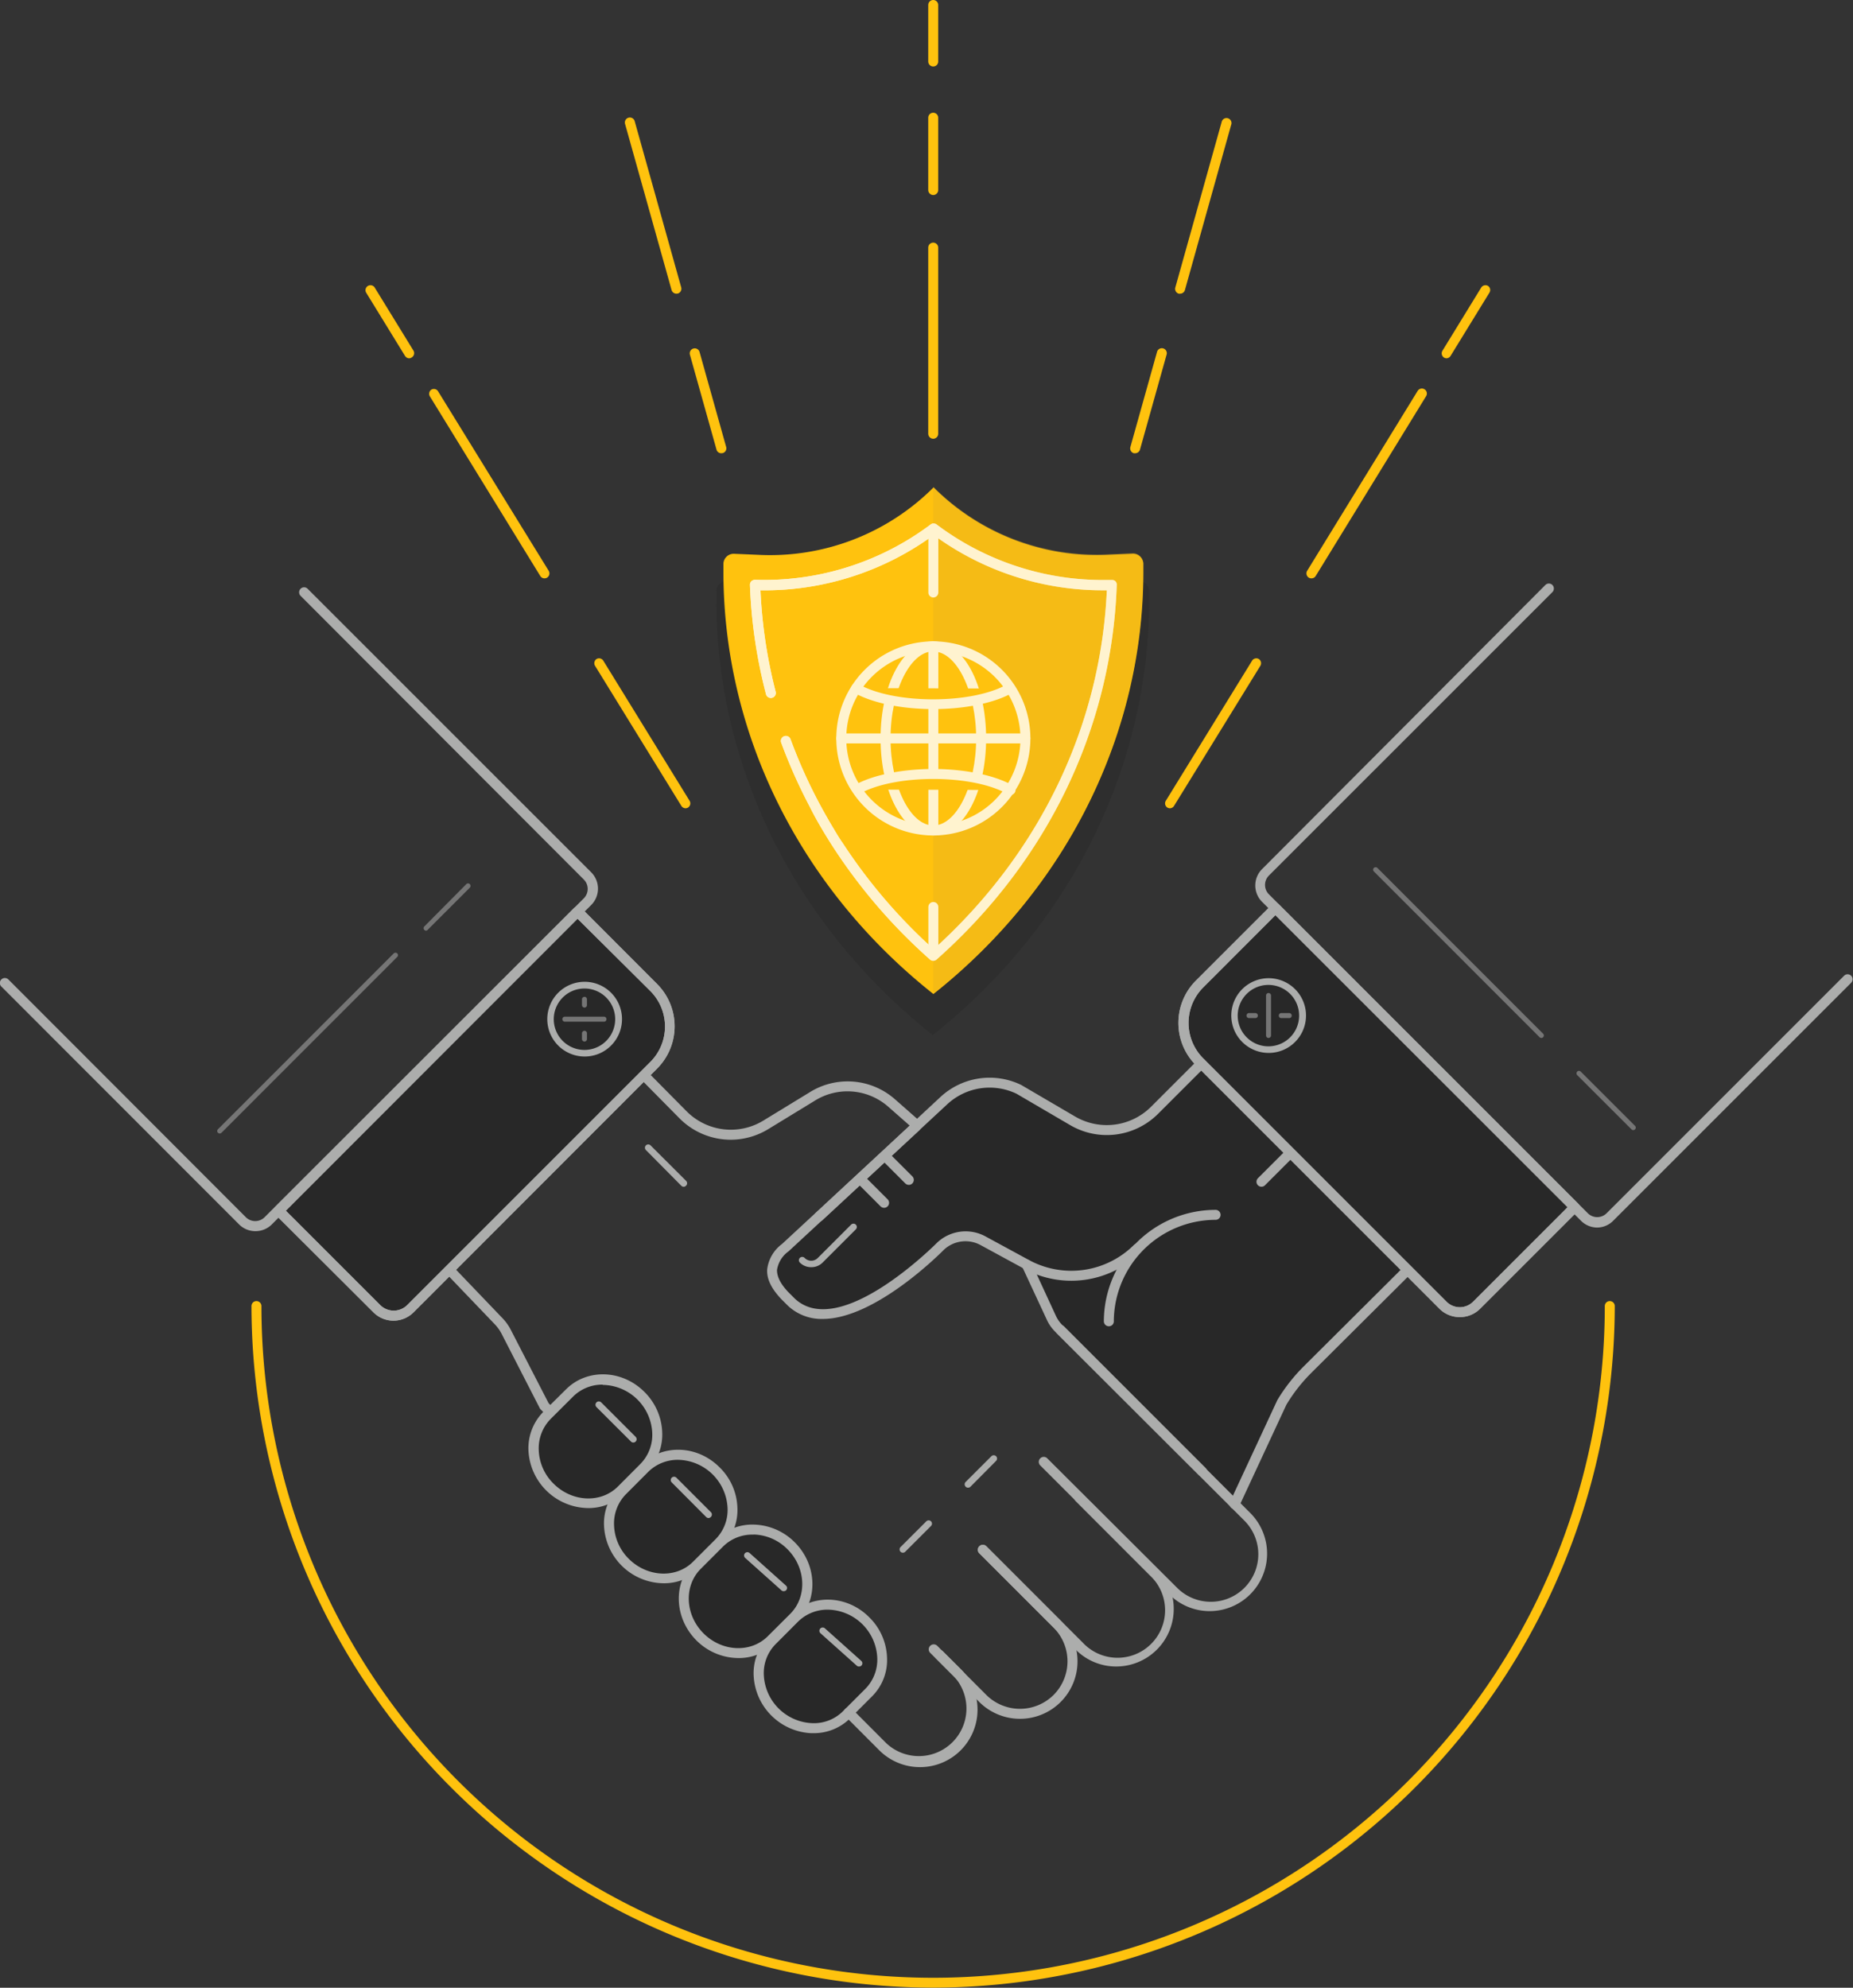 <svg xmlns="http://www.w3.org/2000/svg" viewBox="0 0 278.76 299.02"><rect x="0" y="0" width="278.76" height="299.02" fill="#333333" stroke="none"/><defs><style>.cls-1{isolation:isolate;}.cls-2{fill:#282828;}.cls-3{fill:#acadac;}.cls-4{fill:#ffc20e;}.cls-5{fill:#2f2f2f;}.cls-6{fill:#757575;}.cls-7{fill:none;}.cls-8{fill:#222223;opacity:0.25;}.cls-10,.cls-8{mix-blend-mode:multiply;}.cls-9{fill:#fff3cf;}.cls-10{fill:#e2af24;opacity:0.35;}</style></defs><title>sponsorship-dark-bg</title><g class="cls-1"><g id="Layer_2" data-name="Layer 2"><g id="artwork"><g id="sponsorship_black_bg" data-name="sponsorship black bg"><path class="cls-2" d="M116.16,190.73l.49,2.26,2.38,2.87s1.83,1.82,3.07,1.79,3.94.55,4.46,0a67.1,67.1,0,0,1,6.17-3.21l8.18-6.44a5,5,0,0,1,2.71-1.8,13.52,13.52,0,0,1,3.94.27l6.09,3.29,1.91,1,3.26,8.55,26.9,27,2.12-4.57,5-10.75,2.45-3.39,6.11-6.22L211.73,191l-31-31-3.58,3.9-7.74,5.7-4.72.26-3.34-1.22-8.06-4.73-4-1-4.93,1-3.71,2.86-23.4,21.76Z"/><path class="cls-2" d="M236.86,181.58,222.1,196.34a3.55,3.55,0,0,1-5,0l-36.61-36.61a8.29,8.29,0,0,1,0-11.71l11.42-11.42Z"/><path class="cls-3" d="M219.59,198.13a4.29,4.29,0,0,1-3.05-1.26l-36.61-36.61a9,9,0,0,1,0-12.77l11.42-11.42a.75.75,0,0,1,1.06,0l45,45a.75.75,0,0,1,0,1.06l-14.76,14.76A4.29,4.29,0,0,1,219.59,198.13Zm-27.71-60.47L181,148.55a7.55,7.55,0,0,0,0,10.65l36.61,36.61a2.82,2.82,0,0,0,4,0l14.23-14.23Z"/><path class="cls-2" d="M41.9,182.12l14.76,14.76a3.55,3.55,0,0,0,5,0L98.3,160.27a8.29,8.29,0,0,0,0-11.71L86.87,137.14Z"/><path class="cls-3" d="M59.17,198.67a4.27,4.27,0,0,1-3-1.26L41.37,182.65a.75.75,0,0,1,0-1.06l45-45a.79.79,0,0,1,1.07,0L98.83,148a9,9,0,0,1,0,12.77L62.22,197.41A4.31,4.31,0,0,1,59.17,198.67ZM43,182.12l14.23,14.23a2.88,2.88,0,0,0,4,0l36.61-36.61a7.54,7.54,0,0,0,0-10.65L86.88,138.2Z"/><path class="cls-4" d="M140.38,299A102.67,102.67,0,0,1,37.83,196.47a.75.75,0,0,1,1.5,0,101,101,0,1,0,202.09,0,.75.75,0,0,1,1.5,0A102.67,102.67,0,0,1,140.38,299Z"/><path class="cls-4" d="M140.39,10a.75.75,0,0,1-.75-.75V.75a.75.75,0,0,1,1.5,0v8.5A.74.74,0,0,1,140.39,10Z"/><path class="cls-4" d="M140.39,29.34a.76.76,0,0,1-.75-.75V17.71a.75.75,0,0,1,1.5,0V28.59A.75.75,0,0,1,140.39,29.34Z"/><path class="cls-4" d="M140.39,66a.76.76,0,0,1-.75-.75v-28a.75.75,0,0,1,1.5,0v28A.75.75,0,0,1,140.39,66Z"/><path class="cls-4" d="M101.76,44.18a.77.77,0,0,1-.73-.55l-7-25a.75.75,0,0,1,1.45-.4l7,25a.76.76,0,0,1-.52.93Z"/><path class="cls-4" d="M108.51,68.18a.74.74,0,0,1-.72-.54l-4-14.28a.75.75,0,1,1,1.45-.41l4,14.28a.75.75,0,0,1-.51.93Z"/><path class="cls-4" d="M177.53,44.18a.69.69,0,0,1-.2,0,.76.76,0,0,1-.52-.93l7-25a.75.75,0,0,1,1.44.4l-7,25A.75.75,0,0,1,177.53,44.18Z"/><path class="cls-4" d="M170.77,68.18l-.2,0a.76.76,0,0,1-.52-.93l4-14.28a.75.75,0,1,1,1.44.41l-4,14.28A.76.76,0,0,1,170.77,68.18Z"/><path class="cls-4" d="M81.92,87a.74.74,0,0,1-.64-.35L64.66,59.61a.75.75,0,0,1,.24-1,.74.74,0,0,1,1,.25L82.56,85.89a.76.76,0,0,1-.25,1A.7.7,0,0,1,81.92,87Z"/><path class="cls-4" d="M103.14,121.59a.77.77,0,0,1-.64-.36l-13-21.1a.76.76,0,0,1,.25-1,.75.75,0,0,1,1,.24l13,21.11a.75.75,0,0,1-.24,1A.83.83,0,0,1,103.14,121.59Z"/><path class="cls-4" d="M197.27,87a.7.7,0,0,1-.39-.11.76.76,0,0,1-.25-1l16.62-27.06a.75.75,0,1,1,1.28.78L197.91,86.68A.74.74,0,0,1,197.27,87Z"/><path class="cls-4" d="M176,121.59a.82.82,0,0,1-.39-.11.75.75,0,0,1-.24-1l13-21.11a.75.75,0,0,1,1-.24.76.76,0,0,1,.25,1l-13,21.1A.74.74,0,0,1,176,121.59Z"/><path class="cls-4" d="M61.57,53.9a.75.75,0,0,1-.64-.36L55.07,44a.75.75,0,0,1,1.27-.79l5.87,9.55a.76.76,0,0,1-.25,1A.79.79,0,0,1,61.57,53.9Z"/><path class="cls-4" d="M217.62,53.9a.79.79,0,0,1-.39-.11.76.76,0,0,1-.25-1l5.86-9.55a.76.76,0,0,1,1-.24.74.74,0,0,1,.24,1l-5.86,9.54A.75.75,0,0,1,217.62,53.9Z"/><path class="cls-3" d="M185.72,227a.71.71,0,0,1-.32-.07.74.74,0,0,1-.36-1l7.12-15.32a26.29,26.29,0,0,1,4-5.1l15.07-15a.75.75,0,0,1,1.06,1.06l-15.07,15a24.59,24.59,0,0,0-3.7,4.74l-7.09,15.25A.76.76,0,0,1,185.72,227Z"/><path class="cls-3" d="M123.24,183.76a.75.75,0,0,1-.51-1.3L141.5,165a10.88,10.88,0,0,1,12.13-1.79l8.11,4.75a9.43,9.43,0,0,0,11.42-1.47l7.05-7.05a.75.75,0,0,1,1.06,1.06l-7.05,7.05a10.91,10.91,0,0,1-13.23,1.7l-8.07-4.72a9.36,9.36,0,0,0-10.4,1.57l-18.77,17.43A.76.76,0,0,1,123.24,183.76Z"/><line class="cls-5" x1="180.88" y1="221.36" x2="159.57" y2="200.05"/><path class="cls-3" d="M180.88,222.11a.79.79,0,0,1-.53-.22L159,200.58a.75.75,0,0,1,1.06-1.06l21.31,21.31a.75.75,0,0,1,0,1.06A.79.79,0,0,1,180.88,222.11Z"/><path class="cls-3" d="M114.88,245.25a.73.73,0,0,1-.53-.22l-33-33a.79.79,0,0,1-.14-.18L75.49,200.7a6.09,6.09,0,0,0-1-1.43l-7.25-7.57a.75.75,0,0,1,1.08-1l7.25,7.57A7.41,7.41,0,0,1,76.82,200l5.71,11.08L115.41,244a.75.75,0,0,1,0,1.06A.74.74,0,0,1,114.88,245.25Z"/><path class="cls-3" d="M109.94,171.45a10.87,10.87,0,0,1-7.72-3.22l-5.68-5.75a.75.75,0,0,1,0-1.06.75.75,0,0,1,1.06,0l5.69,5.75a9.38,9.38,0,0,0,11.56,1.39l6.91-4.22a10.77,10.77,0,0,1,12.85,1l3.41,3a.75.75,0,0,1-1,1.13l-3.41-3a9.28,9.28,0,0,0-11.07-.87l-6.91,4.22A10.92,10.92,0,0,1,109.94,171.45Z"/><path class="cls-3" d="M123.76,198.41a7.4,7.4,0,0,1-5.24-2l-1-1c-1.49-1.59-2.18-3-2.11-4.43a5.61,5.61,0,0,1,2.25-3.86l19.51-18.08a.75.75,0,1,1,1,1.1l-19.53,18.09a4.24,4.24,0,0,0-1.75,2.82c0,1,.51,2.06,1.69,3.31l1,1c6.81,6.33,21.28-8.31,21.43-8.46a6.25,6.25,0,0,1,7.22-.92l6.61,3.59a13.36,13.36,0,0,0,15.73-2.28.75.75,0,0,1,1.06,1.06,14.87,14.87,0,0,1-17.51,2.54l-6.6-3.59A4.75,4.75,0,0,0,142,188C141.55,188.45,131.69,198.41,123.76,198.41Z"/><path class="cls-2" d="M104.81,235.4l3.36-3.35c2.85-2.86,2.66-7.68-.42-10.76h0A7.63,7.63,0,0,0,97,220.87l-3.35,3.36c-2.86,2.85-2.67,7.67.41,10.76h0C97.14,238.07,102,238.26,104.81,235.4Z"/><path class="cls-3" d="M99.81,238.17a9.07,9.07,0,0,1-8.94-8.62,7.73,7.73,0,0,1,2.24-5.85l3.35-3.36c3.15-3.14,8.45-3,11.82.42a8.88,8.88,0,0,1,2.65,6,7.73,7.73,0,0,1-2.23,5.85l-3.36,3.35h0A7.75,7.75,0,0,1,99.81,238.17ZM102,219.6a6.3,6.3,0,0,0-4.47,1.8l-3.35,3.36a6.26,6.26,0,0,0-1.8,4.73,7.44,7.44,0,0,0,2.21,5c2.79,2.78,7.14,3,9.7.41l3.35-3.35a6.25,6.25,0,0,0,1.81-4.74A7.6,7.6,0,0,0,102,219.6Zm2.82,15.8h0Z"/><path class="cls-2" d="M93.5,224.09l3.35-3.36c2.86-2.85,2.67-7.67-.41-10.75h0c-3.09-3.09-7.91-3.28-10.76-.42l-3.36,3.35a7.63,7.63,0,0,0,.42,10.76h0A7.63,7.63,0,0,0,93.5,224.09Z"/><path class="cls-3" d="M88.5,226.86a9.11,9.11,0,0,1-9-8.62,7.78,7.78,0,0,1,2.24-5.86L85.15,209c3.14-3.15,8.44-3,11.82.41a9,9,0,0,1,2.65,6,7.73,7.73,0,0,1-2.24,5.85L94,224.62h0A7.75,7.75,0,0,1,88.5,226.86Zm2.17-18.57a6.23,6.23,0,0,0-4.46,1.8l-3.36,3.35a6.3,6.3,0,0,0-1.8,4.74,7.42,7.42,0,0,0,2.22,5c2.79,2.79,7.14,3,9.7.42l3.35-3.36a6.26,6.26,0,0,0,1.8-4.73,7.58,7.58,0,0,0-7.45-7.18Zm2.83,15.8h0Z"/><path class="cls-2" d="M116.06,246.65l3.36-3.35a7.63,7.63,0,0,0-.42-10.76h0a7.63,7.63,0,0,0-10.76-.42l-3.35,3.36c-2.86,2.85-2.67,7.67.41,10.76h0C108.39,249.32,113.21,249.51,116.06,246.65Z"/><path class="cls-3" d="M111.06,249.42a9,9,0,0,1-6.29-2.65c-3.37-3.38-3.56-8.68-.41-11.82l3.35-3.36a7.75,7.75,0,0,1,5.85-2.24,9,9,0,0,1,6,2.66c3.37,3.37,3.56,8.67.42,11.82l-3.36,3.35h0A7.75,7.75,0,0,1,111.06,249.42Zm2.17-18.57a6.23,6.23,0,0,0-4.46,1.8L105.42,236c-2.56,2.56-2.37,6.91.41,9.7s7.14,3,9.7.41l3.36-3.35c2.55-2.56,2.37-6.91-.42-9.7a7.42,7.42,0,0,0-5-2.22Zm2.83,15.8h0Z"/><path class="cls-2" d="M127.35,257.94l3.35-3.35c2.86-2.86,2.67-7.68-.41-10.76h0a7.63,7.63,0,0,0-10.76-.42l-3.35,3.36c-2.86,2.85-2.67,7.67.41,10.75h0C119.68,260.61,124.49,260.8,127.35,257.94Z"/><path class="cls-3" d="M122.36,260.72H122a9.11,9.11,0,0,1-8.62-8.62,7.68,7.68,0,0,1,2.24-5.85l3.35-3.36c3.15-3.14,8.45-3,11.82.42a8.9,8.9,0,0,1,2.65,6,7.7,7.7,0,0,1-2.24,5.86l-3.35,3.35A7.71,7.71,0,0,1,122.36,260.72Zm2.17-18.58a6.28,6.28,0,0,0-4.47,1.8l-3.35,3.36a6.18,6.18,0,0,0-1.8,4.73,7.6,7.6,0,0,0,7.18,7.18,6.18,6.18,0,0,0,4.73-1.8h0l3.35-3.35a6.26,6.26,0,0,0,1.8-4.74,7.58,7.58,0,0,0-7.44-7.18Z"/><path class="cls-3" d="M182,242.36a8.59,8.59,0,0,1-6.11-2.53l-19.4-19.39a.75.75,0,0,1,0-1.06.74.74,0,0,1,1.06,0L177,238.77a7.15,7.15,0,1,0,10.11-10.11L158.7,200.29a6.05,6.05,0,0,1-1.2-1.72l-3.72-8a.75.75,0,0,1,.37-1,.75.75,0,0,1,1,.37l3.72,8.05a4.83,4.83,0,0,0,.9,1.29l28.37,28.37A8.65,8.65,0,0,1,182,242.36Z"/><path class="cls-3" d="M167.94,250.69a8.56,8.56,0,0,1-6.12-2.54l-14.49-14.49a.74.74,0,0,1,0-1.06.75.75,0,0,1,1.06,0l14.49,14.49A7.15,7.15,0,1,0,173,237L161.81,225.8a.75.75,0,0,1,0-1.06.74.74,0,0,1,1.06,0l11.18,11.18a8.66,8.66,0,0,1-6.11,14.77Z"/><path class="cls-3" d="M153.44,258.56a8.67,8.67,0,0,1-6.12-2.53l-7.38-7.39a.74.74,0,0,1,0-1.06.75.75,0,0,1,1.06,0l7.38,7.39a7.18,7.18,0,0,0,10.12,0,7.17,7.17,0,0,0,0-10.12l-11.18-11.18a.74.74,0,0,1,0-1.06.75.75,0,0,1,1.06,0l11.18,11.18a8.65,8.65,0,0,1-6.12,14.77Z"/><path class="cls-3" d="M138.4,265.83a8.66,8.66,0,0,1-6.12-2.53l-5.14-5.15a.74.74,0,0,1,0-1.06.75.75,0,0,1,1.06,0l5.14,5.15a7.16,7.16,0,0,0,10.12-10.12l-2.68-2.67a.75.75,0,0,1,1.06-1.06l2.68,2.67a8.65,8.65,0,0,1-6.12,14.77Z"/><path class="cls-3" d="M166.81,199.51a.75.75,0,0,1-.75-.75A16.82,16.82,0,0,1,182.87,182a.75.75,0,0,1,0,1.5,15.32,15.32,0,0,0-15.31,15.3A.74.74,0,0,1,166.81,199.51Z"/><path class="cls-3" d="M122,190.62a2.36,2.36,0,0,1-1.67-.69.5.5,0,0,1,0-.71.51.51,0,0,1,.71,0,1.38,1.38,0,0,0,2,0l5-5a.51.51,0,0,1,.71,0,.5.5,0,0,1,0,.71l-5,5A2.37,2.37,0,0,1,122,190.62Z"/><path class="cls-3" d="M106.59,228.36a.5.5,0,0,1-.35-.15L101.05,223a.51.51,0,0,1,0-.71.5.5,0,0,1,.71,0l5.19,5.19a.5.5,0,0,1,0,.7A.51.51,0,0,1,106.59,228.36Z"/><path class="cls-3" d="M95.27,217a.49.49,0,0,1-.35-.15l-5.19-5.18a.51.51,0,0,1,0-.71.5.5,0,0,1,.71,0l5.19,5.19a.5.5,0,0,1,0,.7A.51.51,0,0,1,95.27,217Z"/><path class="cls-3" d="M117.88,239.36a.46.46,0,0,1-.33-.13l-5.47-4.89a.5.5,0,0,1,0-.7.5.5,0,0,1,.71,0l5.46,4.89a.48.48,0,0,1,0,.7A.5.5,0,0,1,117.88,239.36Z"/><path class="cls-3" d="M129.21,250.69a.46.46,0,0,1-.33-.13l-5.47-4.89a.5.5,0,0,1,0-.7.5.5,0,0,1,.71,0l5.46,4.89a.48.48,0,0,1,0,.7A.5.5,0,0,1,129.21,250.69Z"/><path class="cls-3" d="M135.83,233.57a.46.46,0,0,1-.35-.14.5.5,0,0,1,0-.71l3.87-3.87a.5.5,0,0,1,.71,0,.5.5,0,0,1,0,.7l-3.88,3.88A.46.46,0,0,1,135.83,233.57Z"/><path class="cls-3" d="M145.62,223.79a.47.47,0,0,1-.35-.15.5.5,0,0,1,0-.71l3.87-3.87a.5.5,0,0,1,.71,0,.5.5,0,0,1,0,.7L146,223.64A.49.49,0,0,1,145.62,223.79Z"/><path class="cls-3" d="M133,181.69a.73.73,0,0,1-.53-.22l-3.54-3.54a.74.74,0,0,1,0-1.06.75.75,0,0,1,1.06,0l3.54,3.54a.75.75,0,0,1,0,1.06A.74.74,0,0,1,133,181.69Z"/><path class="cls-3" d="M136.72,178.24a.74.74,0,0,1-.53-.22l-3.59-3.59a.75.75,0,0,1,0-1.06.74.74,0,0,1,1.06,0l3.59,3.59a.75.75,0,0,1,0,1.06A.73.73,0,0,1,136.72,178.24Z"/><path class="cls-3" d="M102.86,178.53a.52.52,0,0,1-.35-.14L97.17,173a.49.49,0,0,1,.7-.7l5.35,5.34a.51.51,0,0,1,0,.71A.54.54,0,0,1,102.86,178.53Z"/><path class="cls-3" d="M189.77,178.52a.74.74,0,0,1-.53-.22.75.75,0,0,1,0-1.06l4.37-4.37a.75.75,0,0,1,1.06,1.06l-4.37,4.37A.71.71,0,0,1,189.77,178.52Z"/><path class="cls-3" d="M219.59,198.13a4.29,4.29,0,0,1-3.05-1.26l-36.61-36.61a9,9,0,0,1,0-12.77l11.42-11.42a.75.75,0,0,1,1.06,0l45,45a.75.75,0,0,1,0,1.06l-14.76,14.76A4.29,4.29,0,0,1,219.59,198.13Zm-27.71-60.47L181,148.55a7.55,7.55,0,0,0,0,10.65l36.61,36.61a2.82,2.82,0,0,0,4,0l14.23-14.23Z"/><path class="cls-3" d="M240.32,184.66a3.45,3.45,0,0,1-2.46-1l-48-48a3.48,3.48,0,0,1,0-4.92L232.48,88a.75.75,0,0,1,1.06,0,.77.77,0,0,1,0,1.07l-42.66,42.65a2,2,0,0,0,0,2.8l48,48a2,2,0,0,0,2.8,0l35.76-35.76a.75.75,0,0,1,1.06,1.06l-35.76,35.76A3.43,3.43,0,0,1,240.32,184.66Z"/><path class="cls-3" d="M190.83,158.39a5.62,5.62,0,1,1,4-1.65h0A5.58,5.58,0,0,1,190.83,158.39Zm0-10.23a4.62,4.62,0,1,0,3.26,7.88h0a4.62,4.62,0,0,0-3.26-7.88Z"/><path class="cls-6" d="M245.7,170a.34.34,0,0,1-.26-.11l-8.17-8.16a.39.39,0,0,1,0-.53.37.37,0,0,1,.53,0l8.17,8.16a.37.37,0,0,1,0,.53A.35.35,0,0,1,245.7,170Z"/><path class="cls-6" d="M231.88,156.14a.39.39,0,0,1-.27-.11l-24.93-24.94a.37.37,0,0,1,0-.53.39.39,0,0,1,.53,0l24.93,24.94a.37.37,0,0,1,0,.53A.38.38,0,0,1,231.88,156.14Z"/><path class="cls-6" d="M188.91,153.15h-1.07a.38.38,0,0,1,0-.75h1.07a.38.38,0,0,1,0,.75Z"/><path class="cls-6" d="M193.88,153.15h-1.06a.38.38,0,1,1,0-.75h1.06a.38.38,0,1,1,0,.75Z"/><path class="cls-6" d="M190.83,156.14a.37.37,0,0,1-.37-.38v-6a.37.37,0,0,1,.37-.38.38.38,0,0,1,.38.38v6A.38.38,0,0,1,190.83,156.14Z"/><path class="cls-7" d="M41.9,182.12l14.76,14.76a3.55,3.55,0,0,0,5,0L98.3,160.27a8.29,8.29,0,0,0,0-11.71L86.87,137.14Z"/><path class="cls-3" d="M38.44,185.2a3.43,3.43,0,0,1-2.46-1L.22,148.42a.75.75,0,1,1,1.06-1.06L37,183.12a2,2,0,0,0,2.79,0l48.05-48a2,2,0,0,0,0-2.8L45.22,89.63a.75.75,0,0,1,0-1.06.74.74,0,0,1,1.06,0l42.66,42.65a3.48,3.48,0,0,1,0,4.92l-48,48A3.45,3.45,0,0,1,38.44,185.2Z"/><path class="cls-3" d="M87.93,158.93a5.62,5.62,0,1,1,4-1.65A5.57,5.57,0,0,1,87.93,158.93Zm0-10.23a4.62,4.62,0,1,0,3.26,1.35A4.6,4.6,0,0,0,87.93,148.7Z"/><path class="cls-6" d="M64.1,140a.38.38,0,0,1-.26-.11.37.37,0,0,1,0-.53L70.15,133a.37.37,0,0,1,.53,0,.39.39,0,0,1,0,.53l-6.31,6.31A.39.39,0,0,1,64.1,140Z"/><path class="cls-6" d="M90.92,153.69h-6a.38.38,0,0,1,0-.75h6a.38.38,0,0,1,0,.75Z"/><path class="cls-6" d="M87.93,151.57a.38.38,0,0,1-.38-.38v-.86a.38.38,0,0,1,.38-.38.37.37,0,0,1,.37.38v.86A.37.37,0,0,1,87.93,151.57Z"/><path class="cls-6" d="M87.93,156.68a.38.38,0,0,1-.38-.38v-.86a.38.38,0,0,1,.38-.38.37.37,0,0,1,.37.38v.86A.37.37,0,0,1,87.93,156.68Z"/><path class="cls-6" d="M33.06,170.51a.39.39,0,0,1-.27-.11.37.37,0,0,1,0-.53l26.44-26.45a.39.39,0,0,1,.53,0,.37.37,0,0,1,0,.53L33.32,170.4A.38.38,0,0,1,33.06,170.51Z"/><path class="cls-8" d="M140.32,155.71h0c20.67-16.38,32.56-40.32,32.56-65.51V88.92a1.61,1.61,0,0,0-1.73-1.54l-3.61.17a35.91,35.91,0,0,1-27.22-10.46h0A35.88,35.88,0,0,1,113.1,87.55l-3.6-.17a1.61,1.61,0,0,0-1.74,1.54V90.2c0,25.2,11.9,49.13,32.56,65.51Z"/><path class="cls-4" d="M140.41,149.54h0C160.44,133.66,172,110.46,172,86V84.79a1.55,1.55,0,0,0-1.68-1.48l-3.5.15a34.74,34.74,0,0,1-26.38-10.14h0A34.78,34.78,0,0,1,114,83.46l-3.49-.15a1.55,1.55,0,0,0-1.68,1.48V86c0,24.43,11.53,47.63,31.56,63.51Z"/><path class="cls-4" d="M115.92,104.25A75.86,75.86,0,0,1,113.57,88l1.29,0a42.22,42.22,0,0,0,25.55-8.51A42.17,42.17,0,0,0,166,88l1.3,0c-.74,21.19-10.37,41.17-26.84,55.8a82.11,82.11,0,0,1-14.32-16.57c-.55-.85-1.09-1.71-1.61-2.58-.71-1.19-1.39-2.39-2-3.6a76.64,76.64,0,0,1-4.28-9.59"/><path class="cls-9" d="M140.41,144.53a.73.73,0,0,1-.5-.19,83.08,83.08,0,0,1-14.45-16.72c-.56-.86-1.1-1.73-1.63-2.61-.71-1.19-1.4-2.41-2-3.63a79.73,79.73,0,0,1-4.32-9.69.75.75,0,0,1,1.41-.51,77.34,77.34,0,0,0,4.24,9.5c.63,1.19,1.31,2.39,2,3.56.52.86,1,1.72,1.6,2.56a81.42,81.42,0,0,0,13.69,16c15.9-14.35,25.13-33.48,26.06-54H166a43,43,0,0,1-25.54-8.32,43.16,43.16,0,0,1-26.06,8.32,74.94,74.94,0,0,0,2.3,15.31.75.75,0,0,1-1.45.37A76,76,0,0,1,112.82,88a.77.77,0,0,1,.21-.56.84.84,0,0,1,.56-.22A41.72,41.72,0,0,0,140,78.9a.74.74,0,0,1,.91,0A41.55,41.55,0,0,0,166,87.25h0l1.28,0a.69.69,0,0,1,.55.22A.74.74,0,0,1,168,88c-.75,21.47-10.37,41.48-27.09,56.33A.75.75,0,0,1,140.41,144.53Z"/><path class="cls-10" d="M140.41,149.44h0c20-15.88,31.56-39.08,31.56-63.51V84.69a1.56,1.56,0,0,0-1.68-1.49l-3.5.16a34.74,34.74,0,0,1-26.38-10.14h0"/><circle class="cls-4" cx="140.41" cy="111.08" r="13.85"/><path class="cls-9" d="M140.41,125.68a14.6,14.6,0,1,1,14.6-14.6A14.62,14.62,0,0,1,140.41,125.68Zm0-27.7a13.1,13.1,0,1,0,13.1,13.1A13.12,13.12,0,0,0,140.41,98Z"/><ellipse class="cls-4" cx="140.41" cy="111.08" rx="7.19" ry="13.85"/><path class="cls-9" d="M140.41,125.68c-4.46,0-7.94-6.42-7.94-14.6s3.48-14.6,7.94-14.6,7.94,6.41,7.94,14.6S144.86,125.68,140.41,125.68Zm0-27.7c-3.49,0-6.44,6-6.44,13.1s2.95,13.1,6.44,13.1,6.44-6,6.44-13.1S143.9,98,140.41,98Z"/><line class="cls-4" x1="126.56" y1="111.08" x2="154.26" y2="111.08"/><path class="cls-9" d="M154.26,111.83h-27.7a.75.75,0,0,1,0-1.5h27.7a.75.75,0,0,1,0,1.5Z"/><line class="cls-4" x1="140.41" y1="97.23" x2="140.41" y2="124.51"/><path class="cls-9" d="M140.41,125.26a.75.75,0,0,1-.75-.75V97.23a.75.75,0,1,1,1.5,0v27.28A.76.76,0,0,1,140.41,125.26Z"/><path class="cls-4" d="M128.81,103.51c2.48,1.45,6.75,2.41,11.6,2.41s9-.93,11.48-2.34"/><path class="cls-9" d="M140.41,106.67c-4.82,0-9.29-.94-12-2.51a.76.76,0,0,1-.26-1,.75.75,0,0,1,1-.26c2.46,1.44,6.66,2.3,11.22,2.3s8.64-.84,11.11-2.24a.75.75,0,1,1,.74,1.3C149.57,105.76,145.14,106.67,140.41,106.67Z"/><path class="cls-4" d="M152,118.84c-2.47-1.46-6.74-2.41-11.59-2.41s-9,.93-11.49,2.34"/><path class="cls-9" d="M152,119.59a.76.76,0,0,1-.38-.11c-2.46-1.44-6.65-2.3-11.21-2.3s-8.64.84-11.12,2.24a.75.75,0,0,1-.74-1.3c2.69-1.53,7.12-2.44,11.86-2.44s9.29.94,12,2.51a.74.74,0,0,1,.27,1A.76.76,0,0,1,152,119.59Z"/><path class="cls-9" d="M140.41,144.53a.73.73,0,0,1-.5-.19,83.08,83.08,0,0,1-14.45-16.72c-.56-.86-1.1-1.73-1.63-2.61-.71-1.19-1.4-2.41-2-3.63a79.73,79.73,0,0,1-4.32-9.69.75.75,0,0,1,1.41-.51,77.34,77.34,0,0,0,4.24,9.5c.63,1.19,1.31,2.39,2,3.56.52.86,1,1.72,1.6,2.56a81.42,81.42,0,0,0,13.69,16c15.9-14.35,25.13-33.48,26.06-54H166a43,43,0,0,1-25.54-8.32,43.16,43.16,0,0,1-26.06,8.32,74.94,74.94,0,0,0,2.3,15.31.75.75,0,0,1-1.45.37A76,76,0,0,1,112.82,88a.77.77,0,0,1,.21-.56.84.84,0,0,1,.56-.22A41.72,41.72,0,0,0,140,78.9a.74.74,0,0,1,.91,0A41.55,41.55,0,0,0,166,87.25h0l1.28,0a.69.69,0,0,1,.55.22A.74.74,0,0,1,168,88c-.75,21.47-10.37,41.48-27.09,56.33A.75.75,0,0,1,140.41,144.53Z"/><line class="cls-4" x1="140.41" y1="79.93" x2="140.41" y2="89.13"/><path class="cls-9" d="M140.41,89.88a.75.75,0,0,1-.75-.75v-9.2a.75.75,0,0,1,1.5,0v9.2A.76.76,0,0,1,140.41,89.88Z"/><line class="cls-4" x1="140.41" y1="136.44" x2="140.41" y2="142.94"/><path class="cls-9" d="M140.41,143.69a.75.75,0,0,1-.75-.75v-6.5a.75.75,0,0,1,1.5,0v6.5A.76.76,0,0,1,140.41,143.69Z"/><path class="cls-3" d="M59.17,198.67a4.27,4.27,0,0,1-3-1.26L41.37,182.65a.75.75,0,0,1,0-1.06l45-45a.79.79,0,0,1,1.07,0L98.83,148a9,9,0,0,1,0,12.77L62.22,197.41A4.31,4.31,0,0,1,59.17,198.67ZM43,182.12l14.23,14.23a2.88,2.88,0,0,0,4,0l36.61-36.61a7.54,7.54,0,0,0,0-10.65L86.88,138.2Z"/></g></g></g></g></svg>